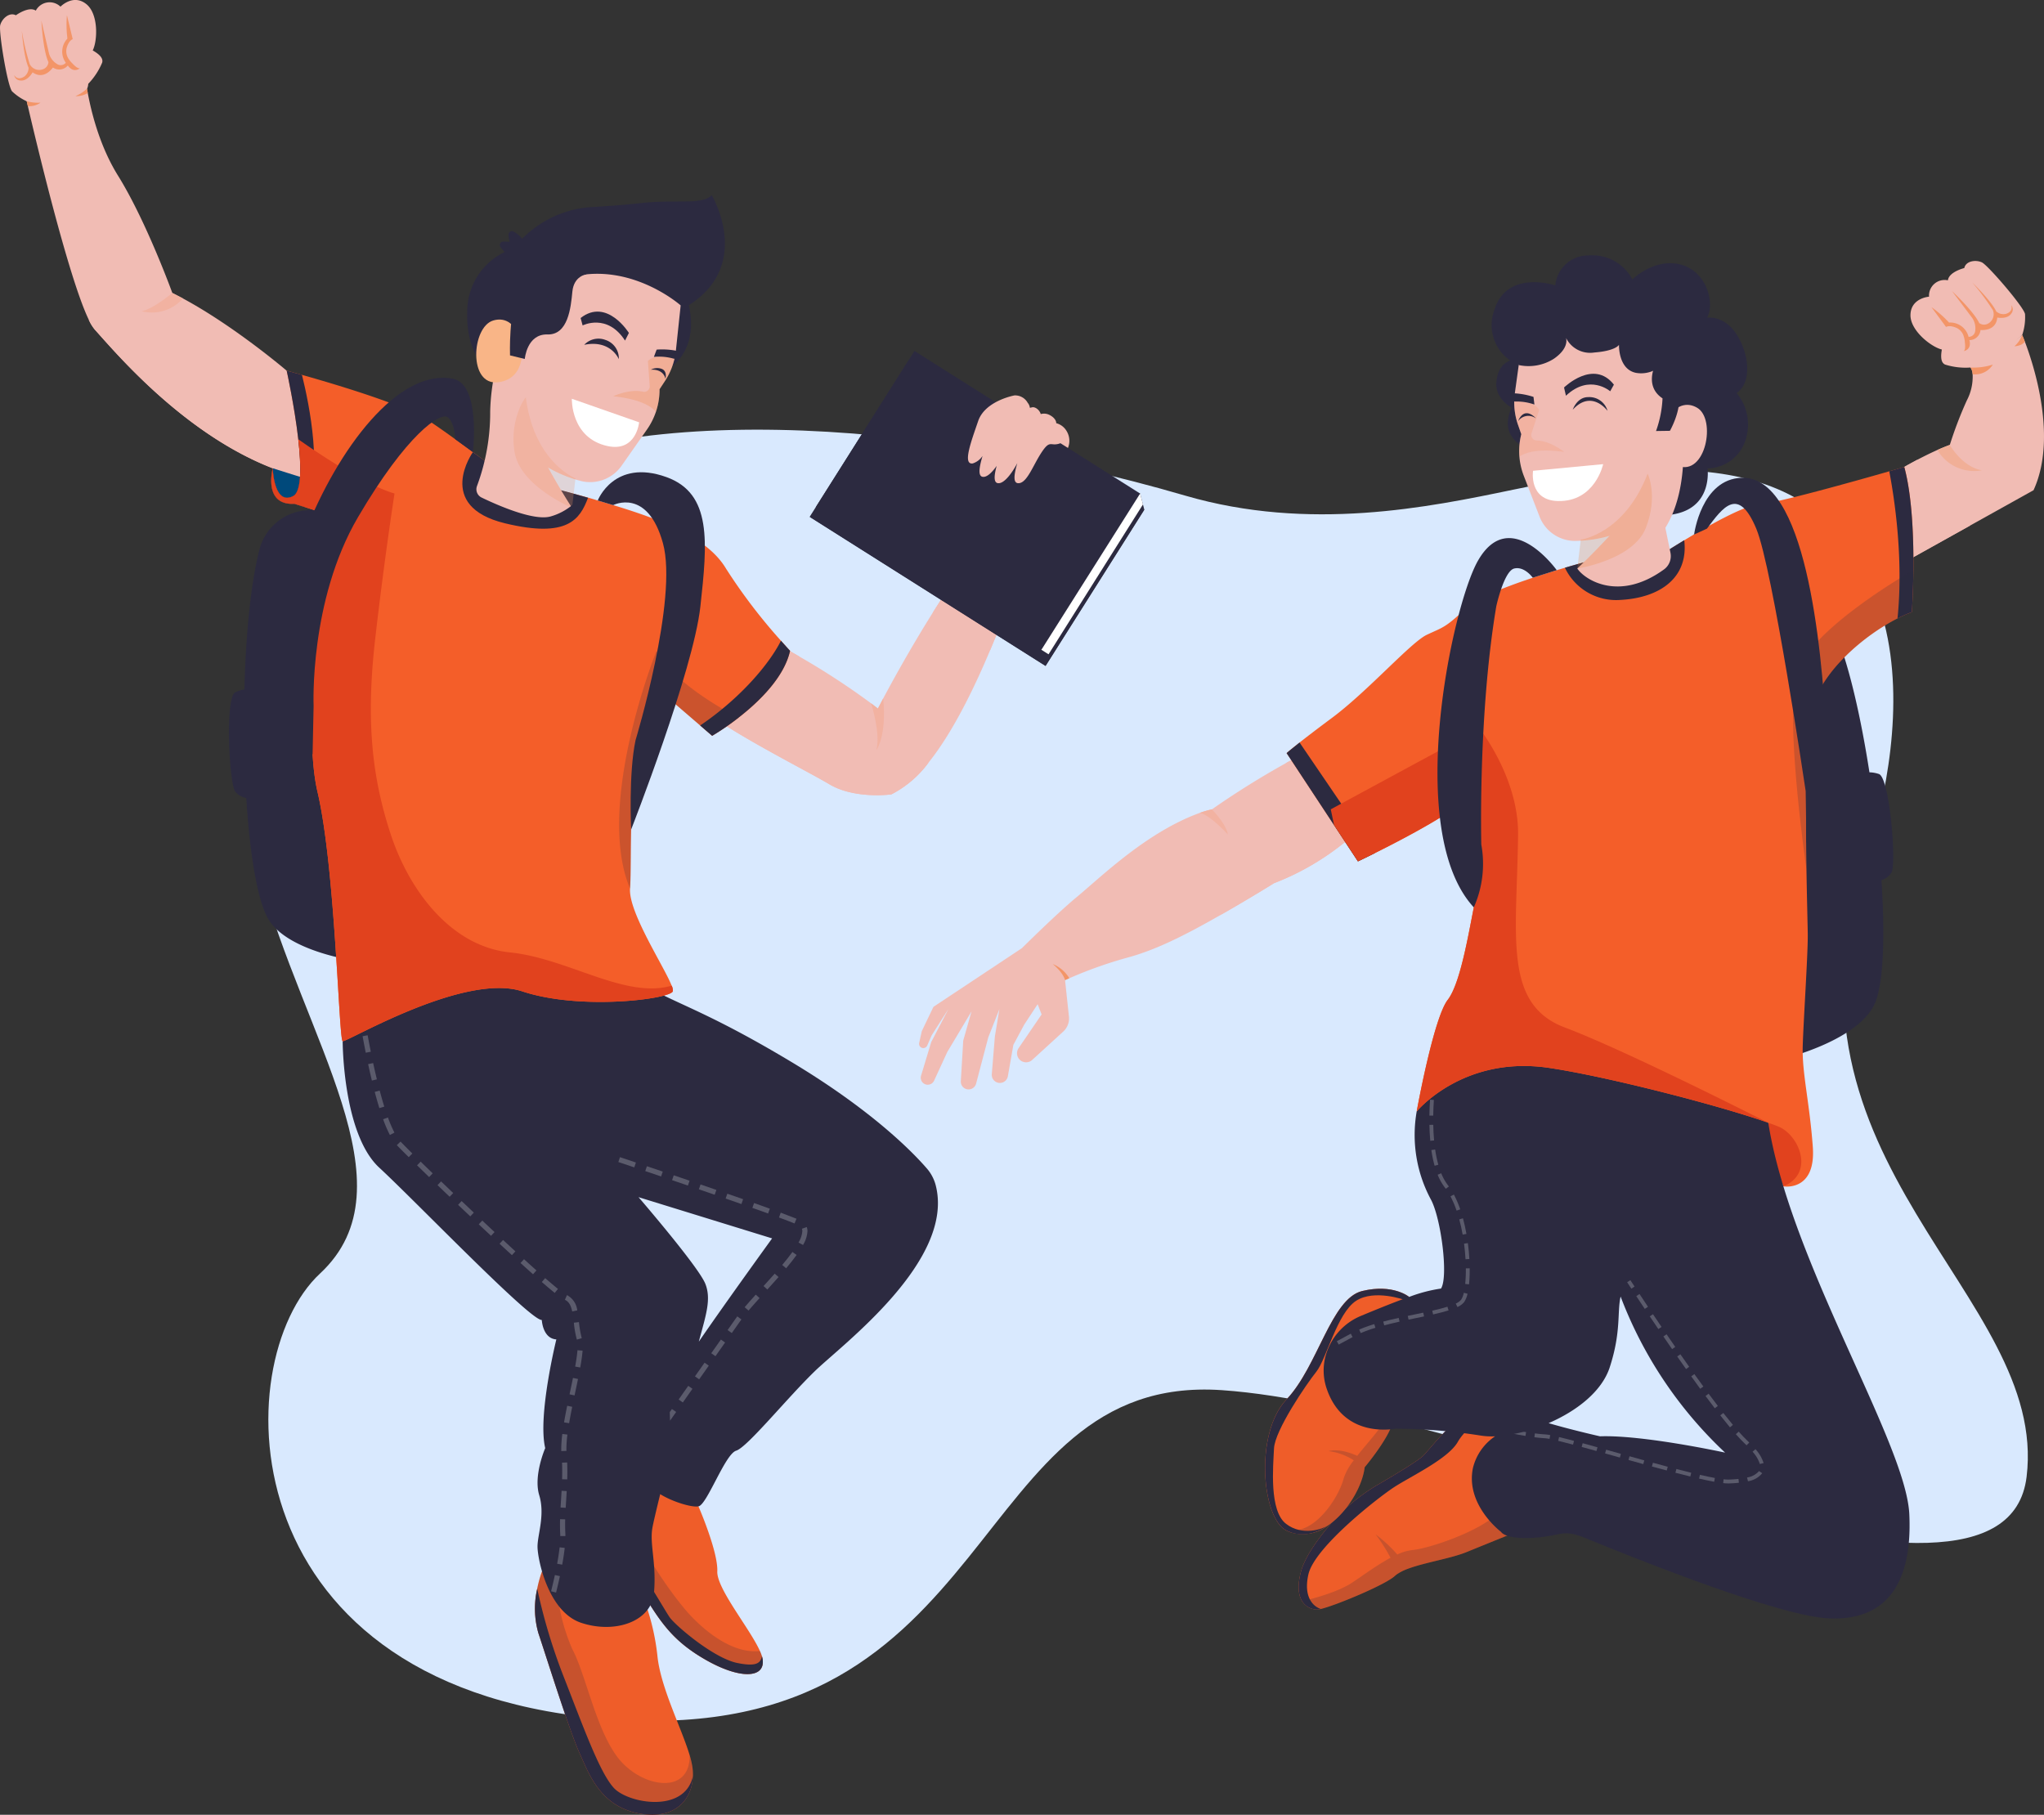 <svg xmlns="http://www.w3.org/2000/svg" width="381.817" height="339.01" viewBox="0 0 381.817 339.01"><rect x="0" y="0" width="381.817" height="339.01" fill="#333333" stroke="none"/><defs><style>.a{fill:#d9e9fe;}.b{fill:#f1bcb4;}.c{fill:#f2b2a1;}.d,.m,.s{fill:#f39568;}.e,.g{fill:#2c2a40;}.f{fill:#ef5d29;}.g{opacity:0.2;}.h{fill:#f1af97;}.i{fill:#e1421e;}.j{fill:none;}.k{fill:#5b5b6c;}.l{fill:#f45e29;}.m{opacity:0.253;}.n{fill:#fff;}.o,.r{fill:#ee863f;}.o{opacity:0.248;}.p{fill:#a5c723;}.q{fill:#00497b;}.r{opacity:0.252;}.s{opacity:0.249;}.t{fill:#f9b587;}</style></defs><g transform="translate(-41.721 -58.673)"><path class="a" d="M396.256,179.021c-8.539-33.166-39.707-31.1-69.238-24.95-15.886,3.311-38.13,7.892-61.343,1.127-49.964-14.56-107.413-18.2-135.725,0s-45.33,40.122-37.167,70.753,28.9,58.171,11.265,74.565S86.707,379,159.233,383.833s65.334-64.767,113.231-61.535,146.221,50.348,150.374,16.189-49.193-58.525-30.069-115.247C396.564,211.982,400.159,194.179,396.256,179.021Z" transform="translate(-2.55 -3.938)"/><g transform="translate(213.407 106.381)"><g transform="translate(0 92.978)"><g transform="translate(19.291)"><path class="b" d="M302.63,222.855a48.844,48.844,0,0,1-13.284,7.708s-4.5,2.813-10.258,6.093l0,0c-6.782,3.864-12.019,6.423-17.019,7.779a80.391,80.391,0,0,0-10.77,3.8c-.343.148-.673.294-.986.436h0c-2.8,1.255-4.468,2.193-4.468,2.193l-3.5-8.254s6.368-6.328,10.13-9.441c4.661-3.862,13.108-12.16,23.01-15.742v0a17.219,17.219,0,0,1,2.265-.658,157.854,157.854,0,0,1,13.783-8.614,17.634,17.634,0,0,1,4.717-1.89S305.567,214.833,302.63,222.855Z" transform="translate(-242.338 -206.262)"/><path class="c" d="M282.349,221.985s-3.316-3.679-5.245-4.043v0a17.219,17.219,0,0,1,2.265-.658S282.054,219.986,282.349,221.985Z" transform="translate(-243.964 -206.777)"/><path class="b" d="M304.433,222.855a48.844,48.844,0,0,1-13.284,7.708s-4.5,2.813-10.258,6.093c4.007-2.841,10.335-8.915,15.2-13.07,3.318-2.838,1.485-6.461.137-9.852-.561-1.412-2.019-3.866-2.706-5.469-.03-.07-.128-.075-.189-.113a17.634,17.634,0,0,1,4.717-1.89S307.37,214.833,304.433,222.855Z" transform="translate(-244.141 -206.262)"/></g><path class="b" d="M249.03,247.314l1.061,9.935a3.326,3.326,0,0,1-1.064,2.808l-5.8,5.3a1.691,1.691,0,0,1-2.392-.111h0a1.69,1.69,0,0,1-.146-2.092l4.3-6.3-.745-1.906-2.514,3.827-2.02,3.764-1.026,5.861a1.516,1.516,0,0,1-1.825,1.216h0a1.514,1.514,0,0,1-1.177-1.6l.574-7.036.846-5.116-2.077,5.274-2.276,8.64a1.453,1.453,0,0,1-1.219,1.071h0a1.453,1.453,0,0,1-1.635-1.527l.451-7.584,1.553-5.457-4.534,7.592-2.462,5.354a1.307,1.307,0,0,1-1.561.706h0a1.306,1.306,0,0,1-.876-1.63l1.906-6.3,3.214-6.171-3.126,4.908-.844,1.926a.793.793,0,0,1-1.046.408h0a.794.794,0,0,1-.456-.9l.494-2.2,2.172-4.535,16.692-11.071S244.274,243.418,249.03,247.314Z" transform="translate(-222.101 -208.039)"/><path class="d" d="M251.39,250.249c-.343.148-.487.213-.8.355h0s-.255-1.315-2.293-3A6.459,6.459,0,0,1,251.39,250.249Z" transform="translate(-223.326 -208.195)"/></g><path class="e" d="M409.388,227.181a3.359,3.359,0,0,1-1.89,1.43c.661,10.123.423,18.81-1.1,22.73-4.689,12.071-44.6,17.97-54.2,9.206s-14.82-66.624-1.886-75.754c9.656-6.817,29.917-7.927,39.565-8.051a9.8,9.8,0,0,1,9.228,6.1c2.422,6,4.585,15.5,6.154,25.63a5.742,5.742,0,0,1,1.778.316C409.035,209.507,410.328,225.34,409.388,227.181Z" transform="translate(-227.736 -111.903)"/><g transform="translate(70.902 215.913)"><path class="f" d="M333.975,354.019a11.519,11.519,0,0,0,2.031,4.212s-4.227,1.708-8.149,3.309c-2.986,1.218-7.878,1.946-11.047,3.154a8.837,8.837,0,0,0-1.991,1.012,3.476,3.476,0,0,0-.367.3c-1.752,1.631-10.933,5.474-13.83,6.165a3.246,3.246,0,0,1-.672.108,3.327,3.327,0,0,1-2.821-1.559v0c-.663-1.066-.941-2.781-.235-5.463.682-2.6,2.879-5.737,5.055-8.37a35.326,35.326,0,0,1,9.457-8.01c3.374-1.965,7.626-4.532,8.456-5.443,2.648-2.913,5.016-6.271,8.777-7.761a8.987,8.987,0,0,1,3.475-.434,38.874,38.874,0,0,1,8.8,1.674S331.856,345.4,333.975,354.019Z" transform="translate(-296.481 -335.228)"/><path class="e" d="M332.113,335.238c-1.823,1.319-4.718,3.626-5.907,5.726-1.8,3.174-8.854,6.467-11.911,8.466s-14.836,11.21-15.991,16.265c-1,4.391,1.013,6.063,2.316,6.479a3.333,3.333,0,0,1-.67.106c-1.646,0-4.546-1.35-3.057-7.024.682-2.6,2.878-5.736,5.056-8.369a35.3,35.3,0,0,1,9.455-8.009c3.374-1.966,7.626-4.534,8.456-5.444,2.648-2.913,5.016-6.271,8.778-7.76A8.967,8.967,0,0,1,332.113,335.238Z" transform="translate(-296.481 -335.228)"/><path class="g" d="M336.039,359.153s-4.227,1.708-8.149,3.309c-2.986,1.218-7.878,1.946-11.047,3.154a8.837,8.837,0,0,0-1.991,1.012,3.472,3.472,0,0,0-.367.3c-1.752,1.631-10.933,5.474-13.83,6.165a3.244,3.244,0,0,1-.672.108,3.327,3.327,0,0,1-2.821-1.559v0s6-1.327,9.116-3.326c2.01-1.291,4.755-3.377,7.394-4.783a31.458,31.458,0,0,0-2.79-4.375,26.079,26.079,0,0,1,4.051,3.757,9.435,9.435,0,0,1,2.86-.835c3.078-.281,12.768-3.5,16.215-7.137A11.518,11.518,0,0,0,336.039,359.153Z" transform="translate(-296.513 -336.15)"/></g><g transform="translate(64.63 193.039)"><path class="f" d="M313.093,325.448c-.081,4.707.909,8.576.737,10.2-.312,2.979-5.329,8.936-5.329,8.936-.378,3.4-3.088,8.22-6.7,10.772v0a.594.594,0,0,1-.051.033,1.252,1.252,0,0,1-.117.079,7.646,7.646,0,0,1-6.914,1.279,7.126,7.126,0,0,1-.8-.329c-4.618-2.224-6.053-18.158,0-24.534,5.839-6.154,8.307-18.813,14.111-20.224s8.778,1.1,8.778,1.1c-.153.228-.3.458-.437.688A23.334,23.334,0,0,0,313.093,325.448Z" transform="translate(-289.901 -311.232)"/><path class="e" d="M316.809,312.758q-.229.343-.437.689c-.551-.2-6.053-2.14-9.44.016-3.567,2.272-5.566,10.9-7.447,13.249s-7.76,10.973-7.916,14.344-.941,11.678,2.272,14.11c3.033,2.293,6.707.988,7.8.305-2.337,1.6-5.034,2.239-7.717.948-4.618-2.223-6.053-18.156,0-24.534,5.839-6.154,8.307-18.812,14.109-20.223S316.809,312.758,316.809,312.758Z" transform="translate(-289.901 -311.232)"/><path class="g" d="M314.067,336.346c-.288,2.746-4.573,8.024-5.242,8.831l-.055.067a.269.269,0,0,1-.031.038c-.378,3.4-3.088,8.22-6.7,10.772v0a.594.594,0,0,1-.051.033,1.252,1.252,0,0,1-.117.079,7.646,7.646,0,0,1-6.914,1.279,5.83,5.83,0,0,1,1.449-.476c4.109-.842,7.646-6.537,8.426-9.655a10.837,10.837,0,0,1,1.878-3.333,11.28,11.28,0,0,0-4.721-1.721s1.888-.683,5.365.879c2.113-2.685,4.791-5.5,5.1-6.8.48-2.034.878-10.2.878-10.2C313.249,330.852,314.239,334.721,314.067,336.346Z" transform="translate(-290.138 -311.929)"/></g><g transform="translate(182.257 1.046)"><path class="b" d="M439.217,153.322l-11.758,6.552-11.875,6.617s-4.78-10.817-.51-17.52c0,0,1-.583,2.456-1.35,1.068-.561,2.384-1.22,3.736-1.823.772-.343,1.558-.667,2.314-.943a74.182,74.182,0,0,1,3.174-8.3,9.529,9.529,0,0,0,1.087-4.9,2.789,2.789,0,0,0-.381-1.257,60.885,60.885,0,0,0,9.642-6.07S444.626,141.564,439.217,153.322Z" transform="translate(-413.3 -110.498)"/><path class="h" d="M429.967,150.607a7.934,7.934,0,0,1-8.311-3.8c.772-.343,1.558-.667,2.314-.943C423.97,145.864,426.282,149.979,429.967,150.607Z" transform="translate(-413.69 -111.505)"/><path class="b" d="M427.459,161.017l-11.875,6.617s-4.78-10.817-.51-17.52c0,0,1-.583,2.456-1.35,0,0,.132,9.195,1.387,11.465S424.4,161.729,427.459,161.017Z" transform="translate(-413.3 -111.641)"/><g transform="translate(2.931)"><path class="b" d="M437.245,123.647a62.11,62.11,0,0,1-8.509,6.431c-.317.151-.754-.042-1.187-.357a12.7,12.7,0,0,1-4.708-.553c-.835-.378-.824-1.559-.607-2.81-2.006-.484-5.914-3.546-5.86-6.46.058-3.174,3.468-3.41,3.468-3.41a2.921,2.921,0,0,1,3.528-3.057c.176-1.587,3.057-2.293,3.057-2.293.294-1.353,2.175-1.587,3.292-1.058s7.759,8.23,8.054,9.641A10.283,10.283,0,0,1,437.245,123.647Z" transform="translate(-416.374 -109.819)"/><path class="d" d="M427.572,124.877c.482,1.823-1.051,2.057-1.051,2.057.311-.237.287-1.015.2-1.685a4.094,4.094,0,0,0-.181-1l0,0a2.553,2.553,0,0,0-1.329-1.64c-1.376-.613-2-.194-2-.194l-2.733-3.7a20.478,20.478,0,0,1,3.292,2.881,3.539,3.539,0,0,1,3.652,2.672,1.242,1.242,0,0,0,1.2-.907,3.448,3.448,0,0,0-.5-2.6l-3.793-5.042s5.173,4.821,5.29,6.7A2.073,2.073,0,0,1,427.572,124.877Z" transform="translate(-416.566 -110.095)"/><path class="d" d="M428.494,114.041a44.922,44.922,0,0,1,3.831,5.144,1.987,1.987,0,0,1-1.156,2.645,1.527,1.527,0,0,1-1.385-.214l0,1.274s3.419.529,3.386-2.717C433.155,118.55,428.494,114.041,428.494,114.041Z" transform="translate(-416.941 -110.017)"/><path class="d" d="M433.175,119.631A1.986,1.986,0,0,0,435,120.1c1-.323,1.2-1,.969-1.617a1.186,1.186,0,0,1,.089,1.47c-.677,1.136-2.357.932-2.886.794Z" transform="translate(-417.16 -110.225)"/></g><path class="d" d="M432.309,130.118a3.863,3.863,0,0,1-3.774,1.805,2.789,2.789,0,0,0-.381-1.257A11.506,11.506,0,0,0,432.309,130.118Z" transform="translate(-413.994 -110.769)"/></g><path class="i" d="M391.332,290.52s-3.454-7.576-2.822-11.874,6.452,2.462,7.216,4.285S395.4,289.761,391.332,290.52Z" transform="translate(-229.879 -116.603)"/><path class="e" d="M344.973,337.533a29.167,29.167,0,0,1-10,2.459,21.008,21.008,0,0,1,6.831-3.147A20.276,20.276,0,0,1,344.973,337.533Z" transform="translate(-227.379 -119.39)"/><g transform="translate(75.57 148.263)"><path class="j" d="M358.914,312.764c-.67,2.911.138,6.579-2.039,13.235-1.489,4.545-6.239,8.174-11.412,10.408,4.637,1.35,9.6,2.459,9.6,2.459,8.1-.282,23.368,3.046,23.368,3.046A77.752,77.752,0,0,1,358.914,312.764Z" transform="translate(-303.44 -266.527)"/><path class="e" d="M410.781,351.166c-.625-13.64-23.079-48.365-26.572-74.7l-14.07-5.075c-1.867-.539-1.051-.228-3.252-.882,0,0-33.236-17.167-48.129,5.409a25.446,25.446,0,0,0,2.664,16.46c1.89,3.52,3.292,14.422,1.881,16.619a28.089,28.089,0,0,0-5.957,1.566c-2.5.865-6.35,2.436-8.959,3.523a11.336,11.336,0,0,0-6.678,7.618,10.452,10.452,0,0,0,.275,6.105c2.507,7.209,8.778,7.995,12.853,7.368a105.026,105.026,0,0,1,15.678,1.253,13.5,13.5,0,0,0,2.888.17,9.955,9.955,0,0,0-4.142,5.944c-1.411,6.9,5.266,11.915,5.266,11.915s.691,1.411,6.023,1.1,5.314-1.74,9.718.045,35.273,14.535,45.463,15.006S411.408,364.805,410.781,351.166ZM353,336.6s-4.964-1.11-9.6-2.459c5.173-2.234,9.923-5.863,11.412-10.408,2.177-6.656,1.369-10.324,2.039-13.235a77.752,77.752,0,0,0,19.517,29.148S361.1,336.316,353,336.6Z" transform="translate(-301.379 -264.259)"/><g transform="translate(2.461 9.456)"><path class="k" d="M319.314,316.218c-.479.1-.965.2-1.454.3l.15.7q.732-.156,1.451-.3.735-.153,1.444-.3l-.15-.7Q320.049,316.067,319.314,316.218Z" transform="translate(-304.61 -276.131)"/><path class="k" d="M303.96,321.445l.351.628c.85-.475,1.722-.946,2.591-1.4l-.334-.638C305.693,320.493,304.816,320.966,303.96,321.445Z" transform="translate(-303.96 -276.323)"/><path class="k" d="M313.057,317.633l.183.7c.844-.222,1.779-.448,2.862-.689l-.156-.7C314.853,317.18,313.908,317.408,313.057,317.633Z" transform="translate(-304.385 -276.179)"/><path class="k" d="M329.169,305.3l.718-.041c-.056-.983-.151-1.982-.281-2.968l-.713.094C329.021,303.354,329.114,304.335,329.169,305.3Z" transform="translate(-305.126 -275.494)"/><path class="k" d="M322.937,274.227l-.718-.048c-.066,1-.107,2-.121,2.97l.72.01C322.832,276.2,322.872,275.215,322.937,274.227Z" transform="translate(-304.808 -274.179)"/><path class="k" d="M328.587,300.47l.708-.127c-.18-1.013-.4-1.994-.65-2.915l-.694.189C328.2,298.518,328.409,299.477,328.587,300.47Z" transform="translate(-305.082 -275.266)"/><path class="k" d="M308.346,319.179l.286.662a25.883,25.883,0,0,1,2.742-.989l-.211-.688A26.894,26.894,0,0,0,308.346,319.179Z" transform="translate(-304.165 -276.236)"/><path class="k" d="M328.267,313.317a2.706,2.706,0,0,1-1,.718l.315.647a3.335,3.335,0,0,0,1.263-.94,4.4,4.4,0,0,0,.621-1.549l-.7-.166A3.63,3.63,0,0,1,328.267,313.317Z" transform="translate(-305.05 -275.949)"/><path class="k" d="M328.054,295.539a19.223,19.223,0,0,0-1.182-2.767l-.636.338a18.54,18.54,0,0,1,1.137,2.662Z" transform="translate(-305.002 -275.048)"/><path class="k" d="M322.822,279.1l-.72.013c.021,1.038.074,2.039.16,2.977l.717-.066C322.894,281.1,322.842,280.121,322.822,279.1Z" transform="translate(-304.808 -274.409)"/><path class="k" d="M329.958,307.23l-.72.009c0,.107,0,.214,0,.32a25.579,25.579,0,0,1-.12,2.589l.716.073a26.468,26.468,0,0,0,.124-2.661C329.96,307.45,329.959,307.341,329.958,307.23Z" transform="translate(-305.137 -275.725)"/><path class="k" d="M323.786,286.79a22.665,22.665,0,0,1-.59-2.846l-.713.1a23.394,23.394,0,0,0,.611,2.936Z" transform="translate(-304.826 -274.636)"/><path class="k" d="M324.386,288.6l-.666.272a10.093,10.093,0,0,0,1.349,2.4c.056.073.112.149.169.225l.581-.426c-.06-.082-.121-.162-.182-.24A9.413,9.413,0,0,1,324.386,288.6Z" transform="translate(-304.884 -274.853)"/><path class="k" d="M322.66,315.495l.159.7c1.208-.275,2.127-.514,2.889-.752l-.214-.687C324.749,314.99,323.849,315.224,322.66,315.495Z" transform="translate(-304.834 -276.077)"/></g><g transform="translate(34.872 43.162)"><g transform="translate(21.82)"><path class="k" d="M361.641,311.136c-.505-.769-.788-1.2-.788-1.2l.6-.392s.282.435.786,1.2Z" transform="translate(-360.853 -309.539)"/></g><g transform="translate(0 2.594)"><path class="k" d="M347.34,341c.762.183,1.668.414,2.772.707l.185-.695c-1.11-.3-2.022-.528-2.789-.712Z" transform="translate(-338.401 -313.571)"/><path class="k" d="M342.768,339.58l-.091.714c.725.092,1.376.155,1.935.186a7.369,7.369,0,0,1,.891.127l.133-.706a8.007,8.007,0,0,0-.986-.139C344.11,339.732,343.477,339.671,342.768,339.58Z" transform="translate(-338.182 -313.538)"/><path class="k" d="M351.941,342.194c.873.238,1.8.495,2.762.764l.193-.694c-.964-.269-1.89-.525-2.765-.764Z" transform="translate(-338.616 -313.627)"/><rect class="k" width="0.72" height="2.867" transform="matrix(0.27, -0.963, 0.963, 0.27, 17.698, 29.78)"/><path class="k" d="M361.114,344.752c.919.257,1.844.515,2.763.769l.192-.693c-.919-.254-1.843-.512-2.761-.769Z" transform="translate(-339.045 -313.747)"/><path class="k" d="M372.9,326.414c-.554-.782-1.1-1.565-1.646-2.342l-.59.412q.815,1.168,1.649,2.347Z" transform="translate(-339.491 -312.812)"/><path class="k" d="M387.493,345.266a6.9,6.9,0,0,0-1.515-2.587l-.55.463a6.325,6.325,0,0,1,1.368,2.3Z" transform="translate(-340.182 -313.683)"/><path class="k" d="M375.674,330.277c-.557-.762-1.116-1.538-1.676-2.319l-.585.418q.841,1.177,1.68,2.325Z" transform="translate(-339.62 -312.994)"/><path class="k" d="M338.012,339.263l-.05.247c1,.2,1.957.376,2.829.518l.115-.711c-.419-.068-.86-.145-1.315-.228Q338.8,339.189,338.012,339.263Z" transform="translate(-337.962 -313.515)"/><path class="k" d="M362.643,312.658c.457.69.991,1.5,1.588,2.389l.6-.4c-.6-.893-1.131-1.7-1.586-2.387Z" transform="translate(-339.116 -312.26)"/><path class="k" d="M380.736,348.621a7.486,7.486,0,0,1-.985-.052l-.078.715a8.907,8.907,0,0,0,.932.059c.053,0,.1,0,.153,0,.668-.022,1.292-.065,1.851-.127l-.079-.716C381.989,348.558,381.385,348.6,380.736,348.621Z" transform="translate(-339.913 -313.955)"/><path class="k" d="M384.309,340.93c-.469-.445-1.014-1.016-1.62-1.7l-.538.479c.619.7,1.177,1.283,1.661,1.743q.179.169.345.334l.505-.513Q384.494,341.1,384.309,340.93Z" transform="translate(-340.029 -313.521)"/><path class="k" d="M381.464,337.8c-.554-.664-1.158-1.411-1.794-2.221l-.565.445c.64.815,1.248,1.568,1.807,2.237Z" transform="translate(-339.886 -313.351)"/><path class="k" d="M376.216,332.23c.6.806,1.179,1.579,1.726,2.293l.572-.438c-.545-.712-1.124-1.481-1.72-2.285Z" transform="translate(-339.751 -313.174)"/><path class="k" d="M384.352,348.158l.168.7a4.206,4.206,0,0,0,2.665-1.5l-.6-.4A3.62,3.62,0,0,1,384.352,348.158Z" transform="translate(-340.131 -313.883)"/><path class="k" d="M365.706,346.026c.938.255,1.865.506,2.771.747l.185-.695c-.9-.241-1.83-.492-2.766-.747Z" transform="translate(-339.259 -313.807)"/><path class="k" d="M374.947,348.4c1.078.247,2.029.446,2.824.591l.129-.708c-.785-.143-1.724-.339-2.792-.584Z" transform="translate(-339.692 -313.917)"/><path class="k" d="M367.958,320.564c.526.77,1.069,1.56,1.625,2.362l.591-.409q-.831-1.2-1.622-2.359Z" transform="translate(-339.365 -312.629)"/><path class="k" d="M367.487,318.594c-.562-.827-1.1-1.623-1.6-2.374l-.6.4c.505.752,1.043,1.548,1.605,2.376Z" transform="translate(-339.24 -312.445)"/><path class="k" d="M370.312,347.257c1,.26,1.937.5,2.785.7l.171-.7c-.845-.207-1.779-.442-2.775-.7Z" transform="translate(-339.475 -313.864)"/></g></g></g><path class="e" d="M344.973,337.533a29.167,29.167,0,0,1-10,2.459,21.008,21.008,0,0,1,6.831-3.147A20.276,20.276,0,0,1,344.973,337.533Z" transform="translate(-227.379 -119.39)"/><g transform="translate(68.65 39.52)"><path class="l" d="M411.2,169.464c-.05,4.538-.29,7.837-.29,7.837a25.025,25.025,0,0,0-2.676,1.178c-6.2,3.145-13.91,9.7-15.784,16.381-.745,2.658-1.091,8.145-1.225,14.352-.111,5.016-.08,10.5-.012,15.337,0,.261.008.522.012.778.1,6.126.247,11.081.247,12.489,0,3.918-.785,15.521-.941,20.536s1.254,10.346,1.881,18.812-5.493,7.412-5.493,7.412c5.959-2.507,2.871-9.641-.936-11.175-.567-.228-1.223-.475-1.959-.733l0,0c-9.1-3.222-30.205-8.658-40.961-10.239-16.021-2.352-24.644,8.153-24.644,8.153s3.134-17.4,5.8-20.851,4.233-14.735,5.33-19.438a12.555,12.555,0,0,0,.26-2.335,90.335,90.335,0,0,0-1.3-14.253c-.214-1.366-.367-2.224-.367-2.224-1.62,2.664-12.143,8.15-17.528,10.835-1.9.95-3.166,1.547-3.166,1.547l-4.465-6.777-8.858-13.446s.587-.534,2.422-1.98c1.3-1.028,3.24-2.517,6.044-4.6,6.739-5.016,14.735-14.11,17.714-15.521s3.45-1.254,7.368-5.016c2.749-2.639,12.724-5.835,18.438-7.509,2.434-.713,4.094-1.15,4.094-1.15a17.956,17.956,0,0,0,13.284-.906s2.088-1.369,4.915-3.081c4.583-2.777,11.111-6.455,13.825-6.667,3.437-.268,18.224-4.425,24.472-6.217,1.731-.494,2.805-.809,2.805-.809C411,155.738,411.259,163.625,411.2,169.464Z" transform="translate(-294.119 -150.181)"/><path class="e" d="M358.937,175.7a10.59,10.59,0,0,1-10.282-6.02c2.434-.713,4.094-1.15,4.094-1.15a17.956,17.956,0,0,0,13.284-.906s2.088-1.369,4.915-3.081C371.766,171.446,366.555,175.318,358.937,175.7Z" transform="translate(-296.669 -150.853)"/><path class="e" d="M310.608,224.841c-1.9.95-3.166,1.547-3.166,1.547l-13.323-20.223s.587-.534,2.422-1.98Z" transform="translate(-294.119 -152.707)"/><path class="e" d="M416.434,177.3a25.025,25.025,0,0,0-2.676,1.178c1.169-11.377-.647-22.84-1.54-27.489,1.731-.494,2.805-.809,2.805-.809C417.691,160.057,416.434,177.3,416.434,177.3Z" transform="translate(-299.642 -150.181)"/></g><g transform="translate(106.964)"><path class="e" d="M340.125,129.143s-4.349-.979-4.887,4.07c-.46,4.33,5.035,5.95,5.035,5.95S342.035,131.817,340.125,129.143Z" transform="translate(-334.355 -109.673)"/><path class="e" d="M342.375,136.837s-4.349-.978-4.886,4.071c-.461,4.329,5.035,5.949,5.035,5.949S344.285,139.512,342.375,136.837Z" transform="translate(-334.46 -110.033)"/><path class="e" d="M339.359,129.211a8.051,8.051,0,0,1-4.554-10.291c2.367-7.632,11.385-4.594,11.385-4.594a6.168,6.168,0,0,1,6.284-5.593,8.433,8.433,0,0,1,8.112,4.477s4.025-4,8.924-2.8,6.559,7.144,5.04,9.957c0,0,3.112-.554,5.479,3.071s2.972,9,.033,11a9.211,9.211,0,0,1,1.587,9.012,7.581,7.581,0,0,1-7.022,5.065s.986,6.761-5.579,8.408-5.952-4.189-5.952-4.189S351.587,126.192,339.359,129.211Z" transform="translate(-334.313 -108.722)"/><g transform="translate(3.568 14.875)"><path class="b" d="M367.536,161.124l.95,4.654a3.086,3.086,0,0,1-1.2,3.114c-8.426,6.122-14.846,1.911-16.2-.165,1.018-.955,19.107-18.071,19.4-27.694C370.487,141.033,372.563,153,367.536,161.124Z" transform="translate(-338.665 -125.108)"/><path class="b" d="M340.046,142.854a12.813,12.813,0,0,0,.459,7.761l2.951,7.634a7.093,7.093,0,0,0,6.924,4.533,24,24,0,0,0,12.179-3.636c7.617-5.072,7.649-16.72,7.649-16.72s-.628-11.816-10.436-16.292-19.785.764-19.785.764l-1.142,8.268a12.548,12.548,0,0,0-.114,1.386,12.741,12.741,0,0,0,.713,4.583Z" transform="translate(-338.087 -124.327)"/><path class="e" d="M348.488,134.484s5.515-5.382,9.313-.532l-.687,1.24s-3.837-3.341-8.271.833Z" transform="translate(-338.544 -124.682)"/><path class="m" d="M340.046,143.454a12.69,12.69,0,0,0-.354,4.2c1.182-.84,3.562-1.539,8.353-.889,0,0-2.571-2.088-5.135-2.133a1.025,1.025,0,0,1-.956-1.342l1.433-4.387a2.991,2.991,0,0,0-1.606-1.206,18.917,18.917,0,0,0-3.051-.543,12.741,12.741,0,0,0,.713,4.583Z" transform="translate(-338.087 -124.927)"/><path class="e" d="M338.94,135.768a13.892,13.892,0,0,1,3.354.654l.171,1.43a9.846,9.846,0,0,0-3.514-.564.822.822,0,0,1-.894-.81v-.016A.791.791,0,0,1,338.94,135.768Z" transform="translate(-338.056 -124.862)"/><path class="n" d="M342.408,150.874l13.1-1.24s-1.5,7.071-8.47,6.89C341.574,156.383,342.408,150.874,342.408,150.874Z" transform="translate(-338.257 -125.51)"/><path class="o" d="M351.734,163.82s8.122-1.011,12.491-12.322c0,0,2.023,4.169-.353,10.161s-12.784,7.557-12.784,7.557Z" transform="translate(-338.665 -125.597)"/><path class="b" d="M368.178,141.151s2.468-4.705,6.069-2.59,1.593,12.853-3.633,10.84S368.178,141.151,368.178,141.151Z" transform="translate(-339.43 -124.967)"/></g><path class="e" d="M350.194,138.846s.767-2.337,2.861-2.348a3.534,3.534,0,0,1,3.638,2.567S353.729,134.987,350.194,138.846Z" transform="translate(-335.055 -110.021)"/><path class="e" d="M342.823,140.624s-2.1-2.5-3.352.534A2.35,2.35,0,0,1,342.823,140.624Z" transform="translate(-334.554 -110.169)"/><path class="e" d="M339.582,129.693a8.806,8.806,0,0,0,6.556-1.175c3-2.069,2.272-3.909,2.272-3.909a5.028,5.028,0,0,0,5.282,2.736c4.059-.311,4.619-1.44,4.619-1.44s-.17,4.543,3.149,5.237a5.545,5.545,0,0,0,5.329-2s-14.751-12.992-19.823-9.526S337.53,124.909,339.582,129.693Z" transform="translate(-334.535 -109.204)"/><path class="e" d="M366.289,130.288s-2.007,3.893,1.4,6.143a20.856,20.856,0,0,1-1.214,6.1l2.594-.038s1.9-3.324,1.719-6.173S370.578,129.142,366.289,130.288Z" transform="translate(-335.78 -109.722)"/></g><path class="d" d="M438.2,124.325a5.4,5.4,0,0,1-1.451,2.111s1.449-.063,1.94-.894Z" transform="translate(-232.139 -109.452)"/><path class="p" d="M302.339,357.557l.049-.035v0C302.371,357.535,302.355,357.548,302.339,357.557Z" transform="translate(-225.853 -120.357)"/><path class="i" d="M384.428,275.066c-9.1-3.222-30.205-8.658-40.961-10.239-16.021-2.352-24.644,8.153-24.644,8.153s3.134-17.4,5.8-20.851,4.233-14.735,5.33-19.438a12.555,12.555,0,0,0,.26-2.335,90.335,90.335,0,0,0-1.3-14.253c-.214-1.366-.367-2.224-.367-2.224-1.62,2.664-12.143,8.15-17.528,10.835-1.9.95-3.166,1.547-3.166,1.547l-4.465-6.777-.614-2.942s11.7-6.349,27.812-15.051c0,0,7.29,9.171,7.175,19.754-.2,18.826-2.906,31.668,8.754,36.056C357.806,261.557,382.871,274.274,384.428,275.066Z" transform="translate(-225.873 -113.06)"/><path class="g" d="M415.842,170.41c-.05,4.538-.29,7.837-.29,7.837a25.025,25.025,0,0,0-2.676,1.178c-6.2,3.145-13.91,9.7-15.784,16.381-.745,2.658-1.091,8.145-1.225,14.352-.111,5.016-.08,10.5-.012,15.337,0,.261.008.522.012.778,0,0-4.144-28.272-1.792-36.58C396.4,181.476,415.418,170.65,415.842,170.41Z" transform="translate(-230.109 -111.607)"/><path class="e" d="M334.672,176.857c-3.428,20.38-2.8,44.523-2.8,44.523a20.053,20.053,0,0,1-1.4,11.729c-13.079-14.138-4.087-56.251.772-64.756,5.971-10.449,14.717,1.763,14.717,1.763l-4.473,1.413s-1.551-2.187-3.468-1.722S334.672,176.857,334.672,176.857Z" transform="translate(-226.851 -111.313)"/><path class="e" d="M373.965,162.869s1.34-10.3,8.86-10.566c11.915-.417,14.915,30.9,15.856,47.829s-3.734,20.341-3.734,20.341l-.146-9.641s-6.165-41.663-9.217-48.993c-3.347-8.036-6.215-4.066-9.223-.037l-2.688,1.239" transform="translate(-229.189 -110.76)"/></g><g transform="translate(41.721 58.673)"><path class="b" d="M98.268,148.474c-19.261-4.992-34.317-23.157-38.314-27.535a8.259,8.259,0,0,1-1.152-1.89l0,0c-3.822-7.921-9.992-33.968-11.366-39.871-.093-.4-.163-.708-.209-.912-.046-.187-.068-.285-.068-.285l10.956-4.788s.892,10.5,6.17,18.981,10.142,21.91,10.142,21.91c10.316,5.076,21.351,14.509,21.351,14.509C101.535,140.658,98.268,148.474,98.268,148.474Z" transform="translate(-42.233 -59.351)"/><path class="b" d="M98.839,150.723c-19.261-4.992-34.317-23.157-38.314-27.535a8.259,8.259,0,0,1-1.152-1.89c.223.19,14.468,12.409,19.823,15.5,5.4,3.119,11.507,5.89,14.509,3.785s3.842-6.117,2.643-9.749C102.106,142.908,98.839,150.723,98.839,150.723Z" transform="translate(-42.805 -61.601)"/><path class="b" d="M47.589,77.851a62.248,62.248,0,0,0,10.4-2.385c.319-.147.453-.606.489-1.14a12.7,12.7,0,0,0,2.6-3.962c.246-.884-.666-1.633-1.763-2.271.918-1.848,1.084-6.811-1.184-8.641-2.47-2-4.841.466-4.841.466a2.921,2.921,0,0,0-4.609.738c-1.329-.885-3.72.869-3.72.869-1.225-.644-2.615.646-2.926,1.842S43.349,74.6,44.242,75.735A10.281,10.281,0,0,0,47.589,77.851Z" transform="translate(-41.992 -58.673)"/><path class="d" d="M55.039,71.046c1.087,1.54,2.252.517,2.252.517-.381.086-.963-.433-1.42-.93a4.1,4.1,0,0,1-.651-.783l0,0a2.548,2.548,0,0,1-.4-2.071c.414-1.448,1.135-1.657,1.135-1.657l-1.082-4.474a20.46,20.46,0,0,0,.092,4.373,3.539,3.539,0,0,0-.3,4.515,1.242,1.242,0,0,1-1.465.335,3.445,3.445,0,0,1-1.672-2.054L50.1,62.666s.369,7.062,1.735,8.361A2.073,2.073,0,0,0,55.039,71.046Z" transform="translate(-42.371 -58.811)"/><path class="d" d="M46.266,64.694a44.789,44.789,0,0,0,1.478,6.241,1.989,1.989,0,0,0,2.77.814,1.525,1.525,0,0,0,.725-1.2l.973.821s-1.792,2.96-4.256.848C46.725,71.163,46.266,64.694,46.266,64.694Z" transform="translate(-42.192 -58.954)"/><path class="d" d="M47.452,71.909a1.985,1.985,0,0,1-.816,1.7c-.89.558-1.54.281-1.863-.3a1.185,1.185,0,0,0,1.07,1.012c1.3.212,2.229-1.207,2.463-1.7Z" transform="translate(-42.122 -59.292)"/><path class="d" d="M49.8,78.78a3.545,3.545,0,0,1-2.363.643c-.093-.4-.163-.708-.209-.912A8.328,8.328,0,0,0,49.8,78.78Z" transform="translate(-42.237 -59.6)"/><path class="d" d="M58.935,76.038a6.815,6.815,0,0,1-2.169,1.4,4.061,4.061,0,0,0,2.314-.576Z" transform="translate(-42.683 -59.485)"/><path class="c" d="M75.482,116.086s-3.678,3.08-5.758,3.4a7.687,7.687,0,0,0,7.739-2.378Z" transform="translate(-43.289 -61.358)"/><path class="e" d="M88.036,211.185a3.357,3.357,0,0,0,2.058,1.176c.637,10.125,1.982,18.71,3.991,22.4,6.191,11.373,46.533,12.13,54.933,2.212s6.192-67.971-7.8-75.375c-10.447-5.528-30.684-4.043-40.269-2.934a9.8,9.8,0,0,0-8.373,7.227c-1.637,6.257-2.569,15.963-2.832,26.205a5.753,5.753,0,0,0-1.722.54C86.129,193.61,86.868,209.479,88.036,211.185Z" transform="translate(-44.09 -63.3)"/><path class="b" d="M243.59,154.6s-3.081,11.425-7.958,24.1c-.737,1.914-1.514,3.86-2.33,5.8-3.317,7.9-7.245,15.683-11.479,20.985a19.927,19.927,0,0,1-6.991,6s-6.838.959-11.635-1.92-23.51-12.153-25.789-16.152c0,0,7.2-10.2,14.034-11.119,0,0,2.54,1.312,6.14,3.4a139.4,139.4,0,0,1,13.458,8.775q.648.486,1.274.979s.353-.686.988-1.881c1.62-3.038,5.079-9.362,9.27-16.043.9-1.43,1.825-2.879,2.778-4.313.212-.318.425-.638.639-.954,7.436-11.036,8.4-19.1,8.4-19.1S241.551,152.554,243.59,154.6Z" transform="translate(-48.325 -63.087)"/><path class="b" d="M237.848,179.687c-.737,1.914-1.514,3.86-2.33,5.8l-10.731-6.974c.9-1.43,1.825-2.879,2.778-4.313Z" transform="translate(-50.54 -64.075)"/><path class="b" d="M221.824,206.914a19.927,19.927,0,0,1-6.991,6s-6.838.959-11.635-1.92-23.51-12.153-25.789-16.152c0,0,7.2-10.2,14.034-11.119,0,0,2.54,1.312,6.14,3.4-.418,1.435-2.075,6.59-5.053,9.085-3.478,2.912,4.558,9.63,11.516,12.628S215.85,211.707,221.824,206.914Z" transform="translate(-48.325 -64.521)"/><path class="c" d="M213.691,205.193c.8-3.279-1-8.739-1-8.739q.648.486,1.274.979s.353-.686.988-1.881C215.656,202.542,213.691,205.193,213.691,205.193Z" transform="translate(-49.975 -65.074)"/><path class="f" d="M179.276,382.21c-6.4-3.678-8.636-7.356-12.475-13.754-2.278-3.8-4.39-6.979-5.728-8.934a4.444,4.444,0,0,1-.278-4.56c.057-.113.117-.226.179-.343,1.5-2.845,4-6.852,6.156-6.955l2.437,1.327,8.43,4.592s3.678,8.451,3.516,12.141c-.136,3.222,6.085,10.685,7.967,14.883a8.259,8.259,0,0,1,.377.991,3.859,3.859,0,0,1,.134.612C190.443,385.755,185.674,385.89,179.276,382.21Z" transform="translate(-47.524 -72.187)"/><path class="e" d="M179.276,382.551c-6.4-3.678-8.636-7.356-12.475-13.754-2.278-3.8-4.39-6.979-5.728-8.934a4.444,4.444,0,0,1-.278-4.56c.057-.113.117-.226.179-.343a18.74,18.74,0,0,0,3.549,7.36c2.879,3.359,7.105,10.915,8.111,12.355s8.146,7.61,12.64,8.516c3.644.737,4.309-.038,4.584-1.252a3.859,3.859,0,0,1,.134.612C190.443,386.1,185.674,386.231,179.276,382.551Z" transform="translate(-47.524 -72.529)"/><path class="g" d="M179.276,382.21c-6.4-3.678-8.636-7.356-12.475-13.754-2.278-3.8-4.39-6.979-5.728-8.934a4.444,4.444,0,0,1-.278-4.56c.057-.113.117-.226.179-.343,1.5-2.845,4-6.852,6.156-6.955l2.437,1.327s-4.764,4.272-3.246,8.989,6.612,11.836,9.263,14.955c2.572,3.023,8.265,8.3,13.9,7.672a8.259,8.259,0,0,1,.377.991,3.859,3.859,0,0,1,.134.612C190.443,385.755,185.674,385.89,179.276,382.21Z" transform="translate(-47.524 -72.187)"/><path class="f" d="M176.327,404.874c-.147,4.244-3.165,8.147-9.827,7.01-7.506-1.278-9.606-7.516-11.363-11.355s-5.919-17.111-7.677-22.39a16.644,16.644,0,0,1-.214-8.288,21.342,21.342,0,0,1,.9-3.241l2.705.41,15.322,2.322A43.663,43.663,0,0,1,169.69,382.3c.547,5.884,4.489,13.523,6.017,18.611v0a15.544,15.544,0,0,1,.54,2.334A9.583,9.583,0,0,1,176.327,404.874Z" transform="translate(-46.894 -73.073)"/><path class="g" d="M176.327,404.874c-.147,4.244-3.165,8.147-9.827,7.01-7.506-1.278-9.606-7.516-11.363-11.355s-5.919-17.111-7.677-22.39a16.644,16.644,0,0,1-.214-8.288,21.342,21.342,0,0,1,.9-3.241l2.705.41a34.776,34.776,0,0,0,3.007,14.237c2.637,5.038,4.605,16.113,9.2,21.031s12.828,5.834,12.654-1.376a15.544,15.544,0,0,1,.54,2.334A9.583,9.583,0,0,1,176.327,404.874Z" transform="translate(-46.894 -73.073)"/><path class="e" d="M176.327,405.033c-.147,4.244-3.165,8.147-9.827,7.01-7.506-1.278-9.606-7.516-11.363-11.355s-5.919-17.112-7.677-22.39a16.644,16.644,0,0,1-.214-8.288A106.311,106.311,0,0,0,152,385.964c3.837,9.8,6.9,18.4,9.572,21.281S174.793,412.038,176.327,405.033Z" transform="translate(-46.894 -73.233)"/><path class="q" d="M95.436,150.441l6.009,1.893s-1.016,4.247-2.754,4.244S94.916,155.649,95.436,150.441Z" transform="translate(-44.487 -62.964)"/><g transform="translate(64.009 179.827)"><path class="j" d="M179.595,309.456c1.164,2.909.078,5.952-1.211,10.811,5.124-7.459,13.686-19.287,13.686-19.287l-24.95-7.7S178.316,306.258,179.595,309.456Z" transform="translate(-111.852 -249.471)"/><path class="e" d="M219.9,288.826a7.8,7.8,0,0,0-1.673-3.1c-2.581-2.974-10.21-10.851-25.509-20-19.511-11.674-23.19-10.714-32.945-17.911,0,0-33.363-3.752-47.061,9.49-.142.136-.281.276-.418.415a18.617,18.617,0,0,0-3.152,4.28s0,17.307,6.837,23.621,28.28,28.658,30.36,28.452c0,0,.158,3.471,2.719,3.632,0,0-3.519,14.233-2.08,20.312,0,0-2.238,5.117-1.118,8.795s-.321,7.358-.321,9.6,1.919,12.156,8.156,14.236,13.116-.161,13.6-5.6-.8-8.956-.318-12c.13-.823.7-3.241,1.48-6.436,2.3,1.439,5.932,2.524,7.156,2.279,1.6-.319,4.956-9.756,7.036-10.4s9.435-9.756,14.713-14.874C202.414,318.715,223.631,302.952,219.9,288.826Zm-55.49,2.308,24.95,7.7s-8.562,11.83-13.687,19.288c1.291-4.858,2.375-7.9,1.212-10.81C175.605,304.108,164.409,291.134,164.409,291.134Z" transform="translate(-109.141 -247.322)"/><g transform="translate(3.152 9.91)"><path class="k" d="M113.59,259.248l-.946.158c-.089-.527-.155-.938-.2-1.2.136-.138.275-.278.418-.415l.475-.072S113.429,258.286,113.59,259.248Z" transform="translate(-112.448 -257.718)"/><g transform="translate(0.573 3.659)"><path class="k" d="M113.992,261.556l-.943.173c.19,1.038.386,2.077.59,3.088l.941-.188C114.379,263.624,114.181,262.589,113.992,261.556Zm1.029,5.191-.938.2c.231,1.066.465,2.1.7,3.068l.933-.226C115.482,268.829,115.249,267.805,115.021,266.747Zm1.221,5.138-.928.248c.288,1.087.581,2.109.868,3.032l.916-.286C116.813,273.968,116.525,272.962,116.242,271.885Zm1.54,5.031-.9.329a23.71,23.71,0,0,0,1.265,2.939l.846-.449A23.27,23.27,0,0,1,117.783,276.916Zm2.354,4.5-.694.663c.468.492,1.216,1.247,2.224,2.245l.674-.681C121.34,282.647,120.6,281.9,120.136,281.412Zm3.757,3.747-.672.686c.693.677,1.449,1.411,2.252,2.191l.669-.691C125.337,286.568,124.584,285.836,123.893,285.159Zm3.814,3.695-.666.691c.731.7,1.49,1.43,2.269,2.173l.663-.693C129.195,290.281,128.436,289.554,127.707,288.854Zm3.839,3.668-.663.7q1.127,1.068,2.282,2.161l.657-.7C133.057,293.956,132.294,293.235,131.546,292.522Zm3.858,3.646-.658.7q1.152,1.079,2.293,2.148l.655-.7C136.936,297.605,136.169,296.888,135.4,296.168Zm3.882,3.625-.653.7c.785.73,1.559,1.442,2.311,2.13l.647-.707C140.84,301.232,140.069,300.52,139.285,299.793Zm3.91,3.592-.645.71c.818.743,1.6,1.449,2.336,2.1l.639-.718C144.791,304.829,144.011,304.126,143.2,303.385Zm3.956,3.531-.628.724c.959.835,1.773,1.521,2.416,2.039l.6-.748C148.907,308.423,148.1,307.743,147.151,306.916Zm4.071,3.176-.389.878c.7.31,1.111.957,1.37,2.171l.941-.2A3.666,3.666,0,0,0,151.222,310.092Zm2.241,5.041-.953.111a19.035,19.035,0,0,0,.561,3.162l.919-.272A18.436,18.436,0,0,1,153.463,315.133Zm-.281,5.253c-.06.792-.2,1.792-.427,3.054l.946.171c.233-1.3.377-2.327.438-3.152Zm-.837,5.175c-.161.791-.334,1.607-.509,2.435l-.132.631.938.2.134-.629c.174-.829.348-1.65.508-2.442Zm-1.082,5.2c-.245,1.21-.43,2.192-.583,3.1l.946.16c.151-.892.336-1.866.578-3.066Zm.046,5.381-.953-.117a22.924,22.924,0,0,0-.2,2.765c0,.149,0,.293.008.435l.959-.033c0-.13-.007-.264-.007-.4A21.767,21.767,0,0,1,151.309,336.138Zm-.049,5.21-.957.039c.019.53.031,1.082.031,1.643,0,.47-.008.948-.022,1.456l.96.027c.014-.519.021-1,.021-1.482C151.294,342.457,151.282,341.891,151.26,341.348Zm-1.041,5.292c-.031.564-.068,1.123-.1,1.675-.03.487-.062.971-.089,1.451l.957.053c.027-.478.058-.957.089-1.444.034-.555.07-1.116.1-1.682Zm.7,7.926c-.026-.489-.038-1-.038-1.547,0-.348,0-.7.014-1.049l-.96-.024q-.014.541-.014,1.072c0,.568.012,1.091.039,1.6.01.151.011.309.014.472l.959,0Q150.929,354.819,150.917,354.567Zm-1.07,2.637c-.1.9-.252,1.931-.46,3.064l.945.173c.212-1.156.37-2.21.468-3.133Zm-.883,5.177c-.209.965-.446,1.987-.708,3.037l.931.233c.264-1.06.506-2.094.715-3.068Z" transform="translate(-113.049 -261.556)"/></g></g><g transform="translate(51.497 36.337)"><path class="k" d="M163.164,286.353s1.128.377,2.975,1l.307-.909-2.977-1Z" transform="translate(-163.164 -285.442)"/><path class="k" d="M171.707,288.219c-1.06-.36-2.058-.7-2.963-1l-.305.909c.9.3,1.9.642,2.961,1Z" transform="translate(-163.411 -285.525)"/><path class="k" d="M178.176,328.276l.784.554,1.8-2.555-.784-.554Z" transform="translate(-163.866 -287.326)"/><rect class="k" width="3.124" height="0.96" transform="matrix(0.575, -0.818, 0.818, 0.575, 11.264, 45.274)"/><path class="k" d="M173.238,335.377c.031.532.046,1.064.051,1.6l1.146-1.627-.785-.555Z" transform="translate(-163.635 -287.75)"/><path class="k" d="M176.964,290.006c-1.012-.346-2.006-.682-2.96-1.008l-.31.908c.955.324,1.948.663,2.958,1.008Z" transform="translate(-163.656 -285.608)"/><path class="k" d="M192.691,295.489c-.919-.331-1.907-.686-2.945-1.053l-.319.9c1.036.367,2.022.72,2.939,1.05Z" transform="translate(-164.392 -285.863)"/><path class="k" d="M182.214,291.809c-.986-.34-1.977-.682-2.958-1.017l-.31.907,2.953,1.017Z" transform="translate(-163.902 -285.692)"/><path class="k" d="M191.618,310.59l.71.645c.636-.7,1.376-1.514,2.091-2.327l-.717-.634C192.991,309.081,192.251,309.893,191.618,310.59Z" transform="translate(-164.495 -286.51)"/><path class="k" d="M195.277,306.448l.737.619c.782-.933,1.42-1.744,1.95-2.485l-.78-.56C196.669,304.742,196.045,305.536,195.277,306.448Z" transform="translate(-164.666 -286.311)"/><path class="k" d="M197.911,297.451c-.7-.285-1.689-.666-2.937-1.13l-.333.9c1.237.458,2.216.833,2.907,1.118Z" transform="translate(-164.636 -285.951)"/><path class="k" d="M200.013,299.137l-.9.319a1.39,1.39,0,0,1,.07.451,4.793,4.793,0,0,1-.71,2.118l.843.459a5.589,5.589,0,0,0,.827-2.577A2.29,2.29,0,0,0,200.013,299.137Z" transform="translate(-164.815 -286.082)"/><path class="k" d="M181.373,323.741l.784.554,1.8-2.555-.784-.554Z" transform="translate(-164.016 -287.114)"/><path class="k" d="M187.913,314.737l.729.621c.54-.636,1.176-1.355,2.059-2.332l-.713-.642C189.1,313.367,188.458,314.093,187.913,314.737Z" transform="translate(-164.321 -286.702)"/><path class="k" d="M186.1,317.037l-1.528,2.169.785.552,1.528-2.166c.086-.123.175-.248.271-.375l-.77-.573C186.282,316.777,186.188,316.907,186.1,317.037Z" transform="translate(-164.165 -286.901)"/><path class="k" d="M184.189,293.509c1,.348,1.991.691,2.95,1.029l.316-.907c-.959-.336-1.947-.682-2.95-1.029Z" transform="translate(-164.147 -285.777)"/></g></g><path class="l" d="M192.062,183.648c-1.117,5-5.87,9.567-9.646,12.5h0a47.675,47.675,0,0,1-4.905,3.373l-2.241-1.931-6.955-5.985L164.97,198.5c-3.339,6.895-2.415,24.532-2.8,29.551-.338,4.38,6.415,14.641,7.773,18.146a1.851,1.851,0,0,1,.211,1.065c-.561,1.439-17.254,3.6-28.109,0s-32.837,9.549-33.557,9.308-1.349-32.338-4.707-46.61,2.238-51.7,2.238-51.7l-4.519-1.435-2.037-.645c-5.919.321-4.035-6.635-4.035-6.635s.2,7.037,3.795,5.2c1.61-.821,1.54-5.6.969-10.63-.7-6.166-2.145-12.709-2.166-12.811.07.019,1.153.31,2.859.792,5.691,1.6,18.286,5.335,23.047,8.171,1.43.851,4.884,3.33,7.557,5.28,1.972,1.435,3.516,2.586,3.516,2.586,9.419,5.188,12.437,4.845,20.113,7.124.337.1.677.2,1.017.3,9.327,2.771,20,6.063,23.96,12.731a103.686,103.686,0,0,0,10.634,13.881C191.554,183.1,192.062,183.648,192.062,183.648Z" transform="translate(-44.477 -62.069)"/><path class="e" d="M101.5,156.827l-2.037-.645c-5.919.321-4.035-6.635-4.035-6.635s.2,7.037,3.795,5.2c1.61-.821,1.54-5.6.969-10.63-.7-6.166-2.145-12.709-2.166-12.811.07.019,1.153.31,2.859.792C102.306,137.846,104.859,150.563,101.5,156.827Z" transform="translate(-44.477 -62.069)"/><path class="e" d="M195.993,186.123c-1.117,5-5.87,9.567-9.646,12.5h0A47.675,47.675,0,0,1,181.439,202l-2.241-1.931c7.61-5.148,13-11.623,15.09-15.838C195.113,185.158,195.993,186.123,195.993,186.123Z" transform="translate(-48.408 -64.544)"/><path class="e" d="M156.073,155.8c-1.5,4-3.783,7.608-15.517,4.77-13.213-3.2-5.988-13.3-5.988-13.3,1.971,1.435,2.188,1.616,2.188,1.616,9.419,5.188,9.671,4.076,17.347,6.355C154.438,155.34,155.733,155.7,156.073,155.8Z" transform="translate(-46.229 -62.816)"/><path class="g" d="M185.6,198.72a47.675,47.675,0,0,1-4.905,3.373l-9.2-7.917-3.342,6.895c-3.339,6.895-2.415,24.532-2.8,29.551-6.59-15.673,4.944-44.387,4.944-44.387C173.631,192.7,185.4,198.577,185.6,198.72Z" transform="translate(-47.666 -64.638)"/><path class="i" d="M170.152,247.893c-.561,1.439-17.254,3.6-28.109,0s-32.837,9.549-33.557,9.308-1.349-32.338-4.707-46.61,2.238-51.7,2.238-51.7l-6.556-2.08c-5.919.321-4.035-6.635-4.035-6.635s.2,7.037,3.795,5.2c1.61-.821,1.54-5.6.969-10.63,0,0,11.426,8.226,17.983,10.146,0,0-1.84,11.757-3.6,27.068s-.638,25.839,2.879,36.554,11.376,20.981,22.28,22.1,21.521,8.747,30.208,6.211A1.851,1.851,0,0,1,170.152,247.893Z" transform="translate(-44.477 -62.698)"/><g transform="translate(87.263 36.473)"><path class="e" d="M174.956,117.473h0a5.516,5.516,0,0,1-.452.408l-35.9,12.566s-5.365-2.47-5.05-11.848a12.343,12.343,0,0,1,7-11.067,9.364,9.364,0,0,1-.782-.9.649.649,0,0,1,.5-1.045,7.477,7.477,0,0,1,1.188.058,8.722,8.722,0,0,1-.2-1.3.651.651,0,0,1,.99-.605,6.04,6.04,0,0,1,1.571,1.318l.047-.048a20.029,20.029,0,0,1,13.081-5.877c2.7-.154,5.989-.392,9.262-.753,6.285-.7,11.176.435,13.008-1.451C179.224,96.935,186.965,109.824,174.956,117.473Z" transform="translate(-133.536 -96.935)"/><path class="e" d="M176.133,116.086s3.672,8.6-2.411,13.716C173.723,129.8,172.824,119.51,176.133,116.086Z" transform="translate(-135.41 -97.831)"/><path class="b" d="M153,156.3l-.185.151a10.891,10.891,0,0,1-3.5,1.753c-3.116.988-10-2.055-12.994-3.5a1.719,1.719,0,0,1-.862-2.154,39.346,39.346,0,0,0,2.466-13.93,39.2,39.2,0,0,1,2.933-13.967c-.742,3.436.557,8.4,2.555,13.384A123.681,123.681,0,0,0,153,156.3Z" transform="translate(-133.621 -98.231)"/><path class="b" d="M169.76,133.891a12.964,12.964,0,0,1-2.338,7.513l-4.755,6.782a7.18,7.18,0,0,1-7.9,2.769,24.294,24.294,0,0,1-11.08-6.533c-6.25-6.836-3.449-18.286-3.449-18.286s3.49-11.456,14.214-13.467,19.252,5.562,19.252,5.562l-.888,8.4a12.959,12.959,0,0,1-2.04,5.719Z" transform="translate(-133.82 -97.655)"/><path class="e" d="M164.792,123.723s-4.109-6.629-9.02-2.787l.374,1.386s4.581-2.35,7.922,2.829Z" transform="translate(-134.576 -98.001)"/><path class="r" d="M170.814,134.65a12.837,12.837,0,0,1-.674,4.212c-.957-1.111-3.126-2.378-7.99-2.9,0,0,3.033-1.426,5.564-.847a1.036,1.036,0,0,0,1.265-1.086l-.34-4.658a3.021,3.021,0,0,1,1.871-.793,19.011,19.011,0,0,1,3.129.208,12.915,12.915,0,0,1-1.815,4.33Z" transform="translate(-134.874 -98.414)"/><path class="e" d="M174.1,127.359a14.05,14.05,0,0,0-3.455-.174l-.515,1.363a9.963,9.963,0,0,1,3.589.3.832.832,0,0,0,1.075-.579l0-.016A.8.8,0,0,0,174.1,127.359Z" transform="translate(-135.247 -98.348)"/><path class="n" d="M166.619,141.219l-12.567-4.4s-.242,7.312,6.646,8.829C166.1,146.834,166.619,141.219,166.619,141.219Z" transform="translate(-134.495 -98.8)"/><path class="s" d="M154.2,151.669l-.577,4.935c-.086.08-.177.164-.278.25l-.185.151c-1.85-.847-9.588-4.721-10.358-10.409a14.978,14.978,0,0,1,.953-8.007,9.027,9.027,0,0,1,1.17-2.06C146.464,148.7,154.2,151.669,154.2,151.669Z" transform="translate(-133.962 -98.787)"/><path class="t" d="M143.81,125.495s-1.28-5.223-5.332-4.02-4.69,12.239.933,11.532S143.81,125.495,143.81,125.495Z" transform="translate(-133.619 -98.074)"/><path class="e" d="M156.236,112.385s-2.369.245-2.655,3.242-.8,8.1-4.654,7.988-4.232,4.577-4.232,4.577l-2.759-.666s-.273-8.328,1.564-11.165S153.075,109.429,156.236,112.385Z" transform="translate(-133.928 -97.61)"/><path class="e" d="M156.476,126.192a3.656,3.656,0,0,1,3.964-.913,3.608,3.608,0,0,1,2.5,3.593S161.458,125.178,156.476,126.192Z" transform="translate(-134.609 -98.251)"/><path class="e" d="M169.537,131.11a2.455,2.455,0,0,1,2.031-.153c1.09.423.693,1.846.693,1.846S172.01,130.971,169.537,131.11Z" transform="translate(-135.22 -98.519)"/></g><g transform="translate(151.24 65.563)"><rect class="e" width="52.138" height="34.524" transform="matrix(0.845, 0.534, -0.534, 0.845, 18.442, 1.806)"/><path class="e" d="M263.17,158.416,244.727,187.6,200.652,159.75l1.907-.135,59.826-4.224.529,2.037v0Z" transform="translate(-200.652 -128.758)"/><path class="n" d="M264.446,157.429l-17.637,27.993-1.335-.845-12.077-27.9,30.52-1.286Z" transform="translate(-202.183 -128.758)"/><rect class="e" width="49.859" height="34.524" transform="translate(19.584) rotate(32.289)"/><path class="b" d="M250.13,142.862l-.006-.008a3.168,3.168,0,0,0-1.956-1.507c-.006-.658-.643-1.275-1.435-1.618a2.213,2.213,0,0,0-1.46-.08c-.225-.8-1.083-1.434-1.66-1.254,0,0-.137.027-.372.081a1.745,1.745,0,0,0-.41-.941h0a2.688,2.688,0,0,0-2.461-1.376s-5.488.985-6.786,4.785-2.965,8.193-1.021,7.923a3.468,3.468,0,0,0,1.837-1.4c-.685,2.3-.938,4.076.319,3.9.7-.1,1.538-.923,2.319-2.046-.528,1.964-.62,3.384.512,3.228,1.02-.141,2.338-1.837,3.342-3.74-.649,2.223-.861,3.911.368,3.74,1.5-.209,2.56-3.267,4.07-5.6,1.771-2.736,1.71-1.124,3.622-1.861l1.4.882A3.483,3.483,0,0,0,250.13,142.862Z" transform="translate(-202.102 -127.857)"/></g><path class="e" d="M132.941,146.588s1.521-12.665-3.728-13.7c-10.2-2-21.517,13.1-27.653,28.794-9.236,23.63,1.434,41.371,1.434,41.371l.19-9.05s-.839-19.677,8.278-35.235,15.473-19.757,16.793-18.678,1.384,4.09,1.384,4.09Z" transform="translate(-44.602 -62.135)"/><path class="e" d="M159.127,156.494s3.049-7.885,12.825-4.372c8.55,3.074,7.666,12.188,6.347,24.184s-12.936,41.661-12.936,41.661-.495-10.451.825-16.688c0,0,8-26.372,5.118-36.808s-9.3-7.111-9.3-7.111Z" transform="translate(-47.47 -63.001)"/></g></g></svg>